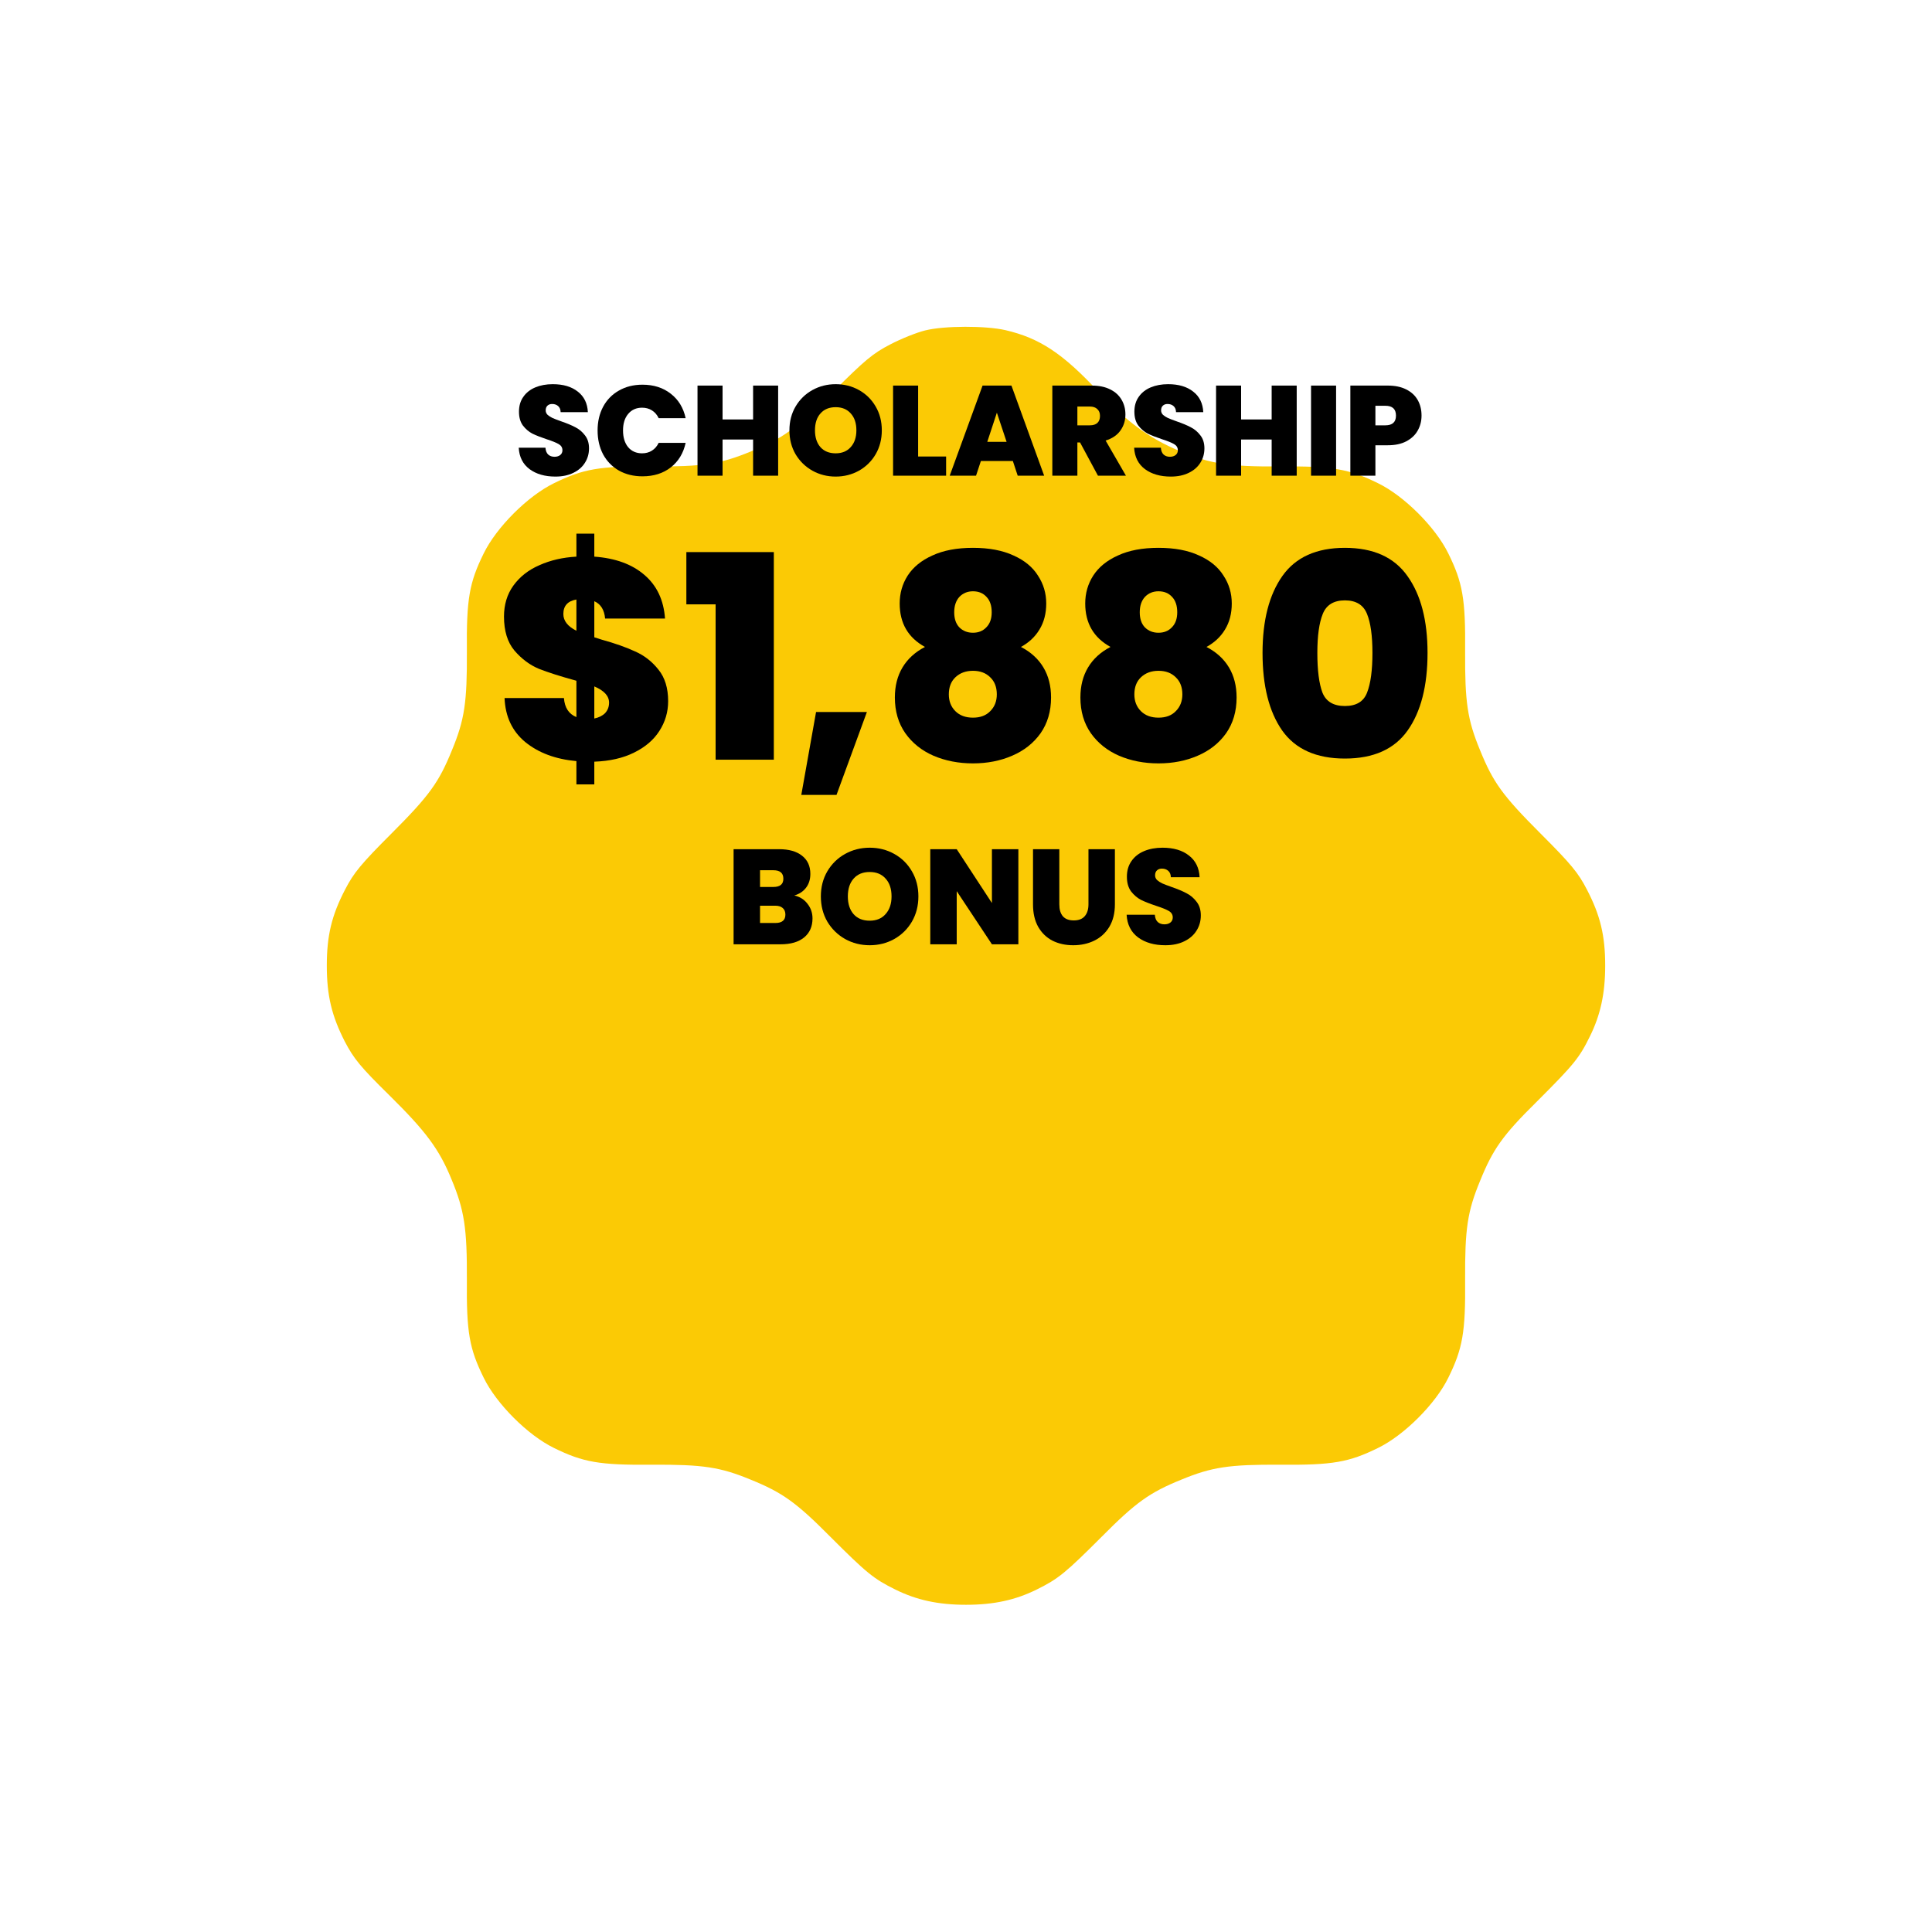 <svg width="201" height="201" viewBox="0 0 201 201" fill="none" xmlns="http://www.w3.org/2000/svg">
<g filter="url(#filter0_d_34_296)">
<path d="M96.266 0.373C95.409 0.58 93.772 1.23 92.629 1.827C90.811 2.763 89.927 3.516 86.732 6.711C82.81 10.633 81.433 11.62 78.108 12.971C74.913 14.296 73.095 14.556 67.822 14.53C62.34 14.478 60.652 14.79 57.639 16.27C54.911 17.595 51.638 20.868 50.313 23.596C48.833 26.609 48.521 28.297 48.573 33.779C48.599 39.052 48.339 40.87 47.014 44.065C45.663 47.39 44.676 48.767 40.754 52.69C37.559 55.885 36.806 56.794 35.896 58.56C34.52 61.21 34 63.314 34 66.457C34 69.6 34.52 71.704 35.87 74.354C36.806 76.146 37.507 77.004 40.52 79.965C44.287 83.68 45.69 85.55 46.962 88.667C48.313 91.888 48.599 93.81 48.573 99.135C48.521 104.617 48.833 106.305 50.313 109.318C51.638 112.046 54.911 115.319 57.639 116.644C60.652 118.124 62.34 118.436 67.822 118.384C73.095 118.358 74.913 118.618 78.108 119.943C81.381 121.268 82.836 122.307 86.343 125.839C90.161 129.658 90.889 130.255 93.149 131.372C95.357 132.463 97.591 132.957 100.5 132.957C103.409 132.957 105.643 132.463 107.851 131.372C110.111 130.255 110.839 129.658 114.657 125.839C118.164 122.307 119.619 121.268 122.892 119.943C126.087 118.618 127.905 118.358 133.179 118.384C138.66 118.436 140.348 118.124 143.361 116.644C146.089 115.319 149.362 112.046 150.687 109.318C152.167 106.305 152.479 104.617 152.427 99.135C152.401 93.862 152.661 92.044 153.986 88.849C155.311 85.576 156.324 84.121 159.882 80.614C163.701 76.796 164.298 76.094 165.415 73.808C166.506 71.6 167 69.366 167 66.457C167 63.314 166.48 61.21 165.104 58.56C164.195 56.794 163.441 55.885 160.246 52.69C156.324 48.767 155.337 47.39 153.986 44.065C152.661 40.87 152.401 39.052 152.427 33.779C152.479 28.297 152.167 26.609 150.687 23.596C149.362 20.868 146.089 17.595 143.361 16.27C140.348 14.79 138.66 14.478 133.179 14.53C127.827 14.556 125.931 14.27 122.658 12.893C119.593 11.62 117.151 9.828 114.242 6.711C110.553 2.763 108.163 1.178 104.604 0.347C102.552 -0.121 98.266 -0.121 96.266 0.373Z" fill="#FBCA05"/>
</g>
<path d="M69.512 72.95C69.512 74.073 69.207 75.107 68.596 76.052C68.005 76.978 67.129 77.727 65.966 78.298C64.824 78.869 63.445 79.184 61.83 79.243V81.607H59.968V79.184C57.802 78.987 56.029 78.327 54.65 77.204C53.291 76.082 52.572 74.555 52.493 72.625H58.669C58.747 73.629 59.181 74.289 59.968 74.604V70.823C58.314 70.37 57.014 69.956 56.068 69.582C55.123 69.188 54.276 68.557 53.528 67.691C52.799 66.824 52.434 65.642 52.434 64.145C52.434 62.904 52.759 61.831 53.409 60.925C54.079 59.999 54.985 59.29 56.127 58.797C57.27 58.285 58.55 57.99 59.968 57.911V55.518H61.83V57.911C64.016 58.068 65.75 58.699 67.03 59.802C68.33 60.905 69.049 62.422 69.187 64.352H62.953C62.874 63.446 62.5 62.845 61.83 62.55V66.302L62.569 66.538C63.987 66.932 65.159 67.346 66.085 67.779C67.03 68.193 67.838 68.823 68.507 69.67C69.177 70.498 69.512 71.591 69.512 72.95ZM58.609 63.879C58.609 64.588 59.062 65.169 59.968 65.622V62.372C59.062 62.53 58.609 63.032 58.609 63.879ZM61.83 74.752C62.303 74.654 62.677 74.466 62.953 74.191C63.228 73.895 63.366 73.531 63.366 73.098C63.366 72.408 62.854 71.847 61.83 71.413V74.752Z" fill="black"/>
<path d="M71.407 62.875V57.438H80.507V79.036H74.45V62.875H71.407Z" fill="black"/>
<path d="M90.19 74.073L87.028 82.7H83.365L84.901 74.073H90.19Z" fill="black"/>
<path d="M96.231 67.306C94.478 66.341 93.601 64.835 93.601 62.786C93.601 61.722 93.877 60.757 94.428 59.89C95 59.004 95.856 58.305 96.999 57.793C98.141 57.261 99.55 56.995 101.224 56.995C102.898 56.995 104.307 57.261 105.449 57.793C106.592 58.305 107.439 59.004 107.99 59.89C108.561 60.757 108.847 61.722 108.847 62.786C108.847 63.83 108.611 64.736 108.138 65.504C107.685 66.253 107.045 66.853 106.217 67.306C107.242 67.838 108.02 68.547 108.551 69.434C109.083 70.32 109.349 71.364 109.349 72.566C109.349 74.004 108.985 75.245 108.256 76.289C107.527 77.313 106.542 78.091 105.301 78.623C104.08 79.154 102.721 79.42 101.224 79.42C99.727 79.42 98.358 79.154 97.117 78.623C95.896 78.091 94.921 77.313 94.192 76.289C93.463 75.245 93.099 74.004 93.099 72.566C93.099 71.364 93.365 70.32 93.897 69.434C94.428 68.547 95.207 67.838 96.231 67.306ZM103.174 63.702C103.174 63.013 102.997 62.481 102.642 62.106C102.288 61.712 101.815 61.516 101.224 61.516C100.653 61.516 100.18 61.712 99.806 62.106C99.451 62.5 99.274 63.032 99.274 63.702C99.274 64.372 99.451 64.894 99.806 65.268C100.18 65.642 100.653 65.829 101.224 65.829C101.795 65.829 102.258 65.642 102.613 65.268C102.987 64.894 103.174 64.372 103.174 63.702ZM101.224 69.788C100.476 69.788 99.865 70.015 99.392 70.468C98.939 70.901 98.713 71.492 98.713 72.241C98.713 72.95 98.939 73.531 99.392 73.984C99.845 74.437 100.456 74.663 101.224 74.663C101.992 74.663 102.593 74.437 103.026 73.984C103.479 73.531 103.706 72.95 103.706 72.241C103.706 71.492 103.479 70.901 103.026 70.468C102.573 70.015 101.973 69.788 101.224 69.788Z" fill="black"/>
<path d="M115.534 67.306C113.781 66.341 112.904 64.835 112.904 62.786C112.904 61.722 113.18 60.757 113.732 59.89C114.303 59.004 115.16 58.305 116.302 57.793C117.445 57.261 118.853 56.995 120.527 56.995C122.201 56.995 123.61 57.261 124.752 57.793C125.895 58.305 126.742 59.004 127.293 59.89C127.864 60.757 128.15 61.722 128.15 62.786C128.15 63.83 127.914 64.736 127.441 65.504C126.988 66.253 126.348 66.853 125.52 67.306C126.545 67.838 127.323 68.547 127.855 69.434C128.386 70.32 128.652 71.364 128.652 72.566C128.652 74.004 128.288 75.245 127.559 76.289C126.83 77.313 125.845 78.091 124.605 78.623C123.383 79.154 122.024 79.42 120.527 79.42C119.03 79.42 117.661 79.154 116.42 78.623C115.199 78.091 114.224 77.313 113.495 76.289C112.766 75.245 112.402 74.004 112.402 72.566C112.402 71.364 112.668 70.32 113.2 69.434C113.732 68.547 114.51 67.838 115.534 67.306ZM122.477 63.702C122.477 63.013 122.3 62.481 121.945 62.106C121.591 61.712 121.118 61.516 120.527 61.516C119.956 61.516 119.483 61.712 119.109 62.106C118.754 62.5 118.577 63.032 118.577 63.702C118.577 64.372 118.754 64.894 119.109 65.268C119.483 65.642 119.956 65.829 120.527 65.829C121.098 65.829 121.561 65.642 121.916 65.268C122.29 64.894 122.477 64.372 122.477 63.702ZM120.527 69.788C119.779 69.788 119.168 70.015 118.695 70.468C118.242 70.901 118.016 71.492 118.016 72.241C118.016 72.95 118.242 73.531 118.695 73.984C119.148 74.437 119.759 74.663 120.527 74.663C121.295 74.663 121.896 74.437 122.329 73.984C122.783 73.531 123.009 72.95 123.009 72.241C123.009 71.492 122.783 70.901 122.329 70.468C121.876 70.015 121.276 69.788 120.527 69.788Z" fill="black"/>
<path d="M131.351 67.927C131.351 64.539 132.04 61.87 133.419 59.92C134.798 57.97 136.964 56.995 139.919 56.995C142.874 56.995 145.04 57.97 146.419 59.92C147.818 61.87 148.517 64.539 148.517 67.927C148.517 71.354 147.827 74.043 146.449 75.993C145.07 77.943 142.893 78.918 139.919 78.918C136.945 78.918 134.768 77.943 133.389 75.993C132.03 74.043 131.351 71.354 131.351 67.927ZM142.785 67.927C142.785 66.154 142.598 64.805 142.224 63.879C141.849 62.934 141.081 62.461 139.919 62.461C138.757 62.461 137.989 62.934 137.614 63.879C137.24 64.805 137.053 66.154 137.053 67.927C137.053 69.739 137.23 71.118 137.585 72.063C137.959 72.989 138.737 73.452 139.919 73.452C141.101 73.452 141.869 72.989 142.224 72.063C142.598 71.118 142.785 69.739 142.785 67.927Z" fill="black"/>
<path d="M57.783 49.582C56.693 49.582 55.797 49.325 55.097 48.81C54.397 48.288 54.02 47.543 53.967 46.577H56.746C56.772 46.905 56.87 47.144 57.038 47.295C57.207 47.445 57.424 47.521 57.69 47.521C57.929 47.521 58.124 47.463 58.275 47.348C58.434 47.224 58.514 47.055 58.514 46.843C58.514 46.568 58.386 46.355 58.128 46.205C57.871 46.054 57.455 45.885 56.879 45.699C56.267 45.495 55.771 45.3 55.389 45.114C55.017 44.919 54.689 44.64 54.406 44.277C54.131 43.904 53.993 43.421 53.993 42.827C53.993 42.225 54.144 41.711 54.446 41.285C54.747 40.851 55.163 40.523 55.695 40.301C56.227 40.08 56.83 39.969 57.504 39.969C58.594 39.969 59.462 40.226 60.109 40.74C60.765 41.245 61.116 41.959 61.16 42.88H58.328C58.319 42.597 58.23 42.384 58.062 42.242C57.902 42.1 57.694 42.03 57.437 42.03C57.242 42.03 57.083 42.087 56.958 42.202C56.834 42.318 56.772 42.482 56.772 42.694C56.772 42.872 56.839 43.027 56.972 43.16C57.114 43.284 57.286 43.395 57.49 43.492C57.694 43.581 57.995 43.696 58.394 43.838C58.988 44.042 59.476 44.246 59.857 44.449C60.247 44.644 60.579 44.924 60.854 45.287C61.138 45.642 61.279 46.094 61.279 46.643C61.279 47.202 61.138 47.703 60.854 48.146C60.579 48.589 60.176 48.939 59.644 49.196C59.121 49.453 58.501 49.582 57.783 49.582Z" fill="black"/>
<path d="M62.172 44.782C62.172 43.86 62.362 43.04 62.744 42.322C63.134 41.595 63.683 41.032 64.392 40.633C65.101 40.226 65.917 40.022 66.839 40.022C68.009 40.022 68.993 40.337 69.79 40.966C70.588 41.586 71.102 42.433 71.333 43.505H68.527C68.359 43.151 68.124 42.88 67.823 42.694C67.53 42.508 67.189 42.415 66.799 42.415C66.196 42.415 65.713 42.632 65.35 43.067C64.995 43.492 64.818 44.064 64.818 44.782C64.818 45.509 64.995 46.089 65.35 46.524C65.713 46.949 66.196 47.162 66.799 47.162C67.189 47.162 67.53 47.069 67.823 46.883C68.124 46.696 68.359 46.426 68.527 46.072H71.333C71.102 47.144 70.588 47.995 69.79 48.624C68.993 49.245 68.009 49.555 66.839 49.555C65.917 49.555 65.101 49.356 64.392 48.957C63.683 48.549 63.134 47.986 62.744 47.268C62.362 46.541 62.172 45.712 62.172 44.782Z" fill="black"/>
<path d="M80.956 40.115V49.489H78.35V45.726H75.173V49.489H72.567V40.115H75.173V43.638H78.35V40.115H80.956Z" fill="black"/>
<path d="M86.942 49.582C86.064 49.582 85.257 49.378 84.522 48.97C83.786 48.553 83.201 47.982 82.767 47.255C82.341 46.519 82.129 45.69 82.129 44.769C82.129 43.847 82.341 43.022 82.767 42.295C83.201 41.56 83.786 40.988 84.522 40.58C85.257 40.173 86.064 39.969 86.942 39.969C87.828 39.969 88.635 40.173 89.362 40.58C90.097 40.988 90.678 41.56 91.103 42.295C91.529 43.022 91.741 43.847 91.741 44.769C91.741 45.69 91.529 46.519 91.103 47.255C90.678 47.982 90.097 48.553 89.362 48.97C88.626 49.378 87.819 49.582 86.942 49.582ZM86.942 47.162C87.606 47.162 88.129 46.945 88.511 46.51C88.901 46.076 89.096 45.495 89.096 44.769C89.096 44.024 88.901 43.439 88.511 43.014C88.129 42.579 87.606 42.362 86.942 42.362C86.268 42.362 85.741 42.579 85.359 43.014C84.978 43.439 84.788 44.024 84.788 44.769C84.788 45.504 84.978 46.089 85.359 46.524C85.741 46.949 86.268 47.162 86.942 47.162Z" fill="black"/>
<path d="M95.519 47.494H98.431V49.489H92.913V40.115H95.519V47.494Z" fill="black"/>
<path d="M105.374 47.959H102.05L101.545 49.489H98.806L102.223 40.115H105.228L108.631 49.489H105.879L105.374 47.959ZM104.722 45.965L103.712 42.934L102.715 45.965H104.722Z" fill="black"/>
<path d="M114.227 49.489L112.366 46.032H112.087V49.489H109.481V40.115H113.589C114.343 40.115 114.981 40.248 115.504 40.514C116.027 40.771 116.421 41.13 116.687 41.591C116.953 42.043 117.086 42.553 117.086 43.12C117.086 43.758 116.909 44.321 116.554 44.808C116.208 45.287 115.699 45.628 115.025 45.832L117.139 49.489H114.227ZM112.087 44.25H113.376C113.731 44.25 113.997 44.166 114.174 43.997C114.351 43.829 114.44 43.585 114.44 43.266C114.44 42.965 114.347 42.73 114.161 42.561C113.984 42.384 113.722 42.295 113.376 42.295H112.087V44.25Z" fill="black"/>
<path d="M121.808 49.582C120.717 49.582 119.822 49.325 119.122 48.81C118.422 48.288 118.045 47.543 117.992 46.577H120.771C120.797 46.905 120.895 47.144 121.063 47.295C121.232 47.445 121.449 47.521 121.715 47.521C121.954 47.521 122.149 47.463 122.3 47.348C122.459 47.224 122.539 47.055 122.539 46.843C122.539 46.568 122.41 46.355 122.153 46.205C121.896 46.054 121.48 45.885 120.904 45.699C120.292 45.495 119.796 45.3 119.414 45.114C119.042 44.919 118.714 44.64 118.431 44.277C118.156 43.904 118.018 43.421 118.018 42.827C118.018 42.225 118.169 41.711 118.47 41.285C118.772 40.851 119.188 40.523 119.72 40.301C120.252 40.08 120.855 39.969 121.528 39.969C122.619 39.969 123.487 40.226 124.134 40.74C124.79 41.245 125.14 41.959 125.185 42.88H122.353C122.344 42.597 122.255 42.384 122.087 42.242C121.927 42.1 121.719 42.03 121.462 42.03C121.267 42.03 121.107 42.087 120.983 42.202C120.859 42.318 120.797 42.482 120.797 42.694C120.797 42.872 120.864 43.027 120.997 43.16C121.138 43.284 121.311 43.395 121.515 43.492C121.719 43.581 122.02 43.696 122.419 43.838C123.013 44.042 123.501 44.246 123.882 44.449C124.272 44.644 124.604 44.924 124.879 45.287C125.163 45.642 125.304 46.094 125.304 46.643C125.304 47.202 125.163 47.703 124.879 48.146C124.604 48.589 124.201 48.939 123.669 49.196C123.146 49.453 122.526 49.582 121.808 49.582Z" fill="black"/>
<path d="M134.906 40.115V49.489H132.3V45.726H129.122V49.489H126.516V40.115H129.122V43.638H132.3V40.115H134.906Z" fill="black"/>
<path d="M139.003 40.115V49.489H136.397V40.115H139.003Z" fill="black"/>
<path d="M147.893 43.239C147.893 43.807 147.76 44.325 147.494 44.795C147.237 45.256 146.842 45.628 146.31 45.912C145.787 46.187 145.145 46.324 144.383 46.324H143.093V49.489H140.487V40.115H144.383C145.136 40.115 145.774 40.248 146.297 40.514C146.829 40.78 147.228 41.148 147.494 41.617C147.76 42.087 147.893 42.628 147.893 43.239ZM144.13 44.25C144.866 44.25 145.233 43.913 145.233 43.239C145.233 42.557 144.866 42.216 144.13 42.216H143.093V44.25H144.13Z" fill="black"/>
<path d="M82.636 93.162C83.216 93.293 83.675 93.583 84.012 94.032C84.358 94.471 84.531 94.977 84.531 95.547C84.531 96.389 84.241 97.049 83.661 97.526C83.081 98.003 82.267 98.242 81.219 98.242H76.321V88.348H81.064C82.075 88.348 82.865 88.572 83.436 89.021C84.016 89.471 84.306 90.102 84.306 90.916C84.306 91.496 84.152 91.983 83.843 92.376C83.544 92.759 83.141 93.021 82.636 93.162ZM79.072 92.277H80.461C81.153 92.277 81.499 91.992 81.499 91.421C81.499 90.832 81.153 90.537 80.461 90.537H79.072V92.277ZM80.671 96.025C81.364 96.025 81.71 95.734 81.71 95.154C81.71 94.855 81.617 94.626 81.429 94.467C81.252 94.308 80.994 94.228 80.657 94.228H79.072V96.025H80.671Z" fill="black"/>
<path d="M90.48 98.34C89.554 98.34 88.702 98.125 87.926 97.695C87.149 97.255 86.532 96.651 86.073 95.884C85.624 95.108 85.4 94.233 85.4 93.26C85.4 92.287 85.624 91.417 86.073 90.649C86.532 89.873 87.149 89.269 87.926 88.839C88.702 88.409 89.554 88.193 90.48 88.193C91.416 88.193 92.267 88.409 93.034 88.839C93.811 89.269 94.424 89.873 94.873 90.649C95.322 91.417 95.547 92.287 95.547 93.26C95.547 94.233 95.322 95.108 94.873 95.884C94.424 96.651 93.811 97.255 93.034 97.695C92.258 98.125 91.406 98.34 90.48 98.34ZM90.48 95.786C91.182 95.786 91.734 95.557 92.136 95.098C92.548 94.64 92.754 94.027 92.754 93.26C92.754 92.474 92.548 91.856 92.136 91.407C91.734 90.949 91.182 90.72 90.48 90.72C89.769 90.72 89.212 90.949 88.81 91.407C88.408 91.856 88.207 92.474 88.207 93.26C88.207 94.036 88.408 94.654 88.81 95.112C89.212 95.561 89.769 95.786 90.48 95.786Z" fill="black"/>
<path d="M105.948 98.242H103.197L99.534 92.712V98.242H96.783V88.348H99.534L103.197 93.948V88.348H105.948V98.242Z" fill="black"/>
<path d="M110.209 88.348V94.088C110.209 94.621 110.331 95.033 110.574 95.323C110.827 95.613 111.206 95.758 111.711 95.758C112.216 95.758 112.595 95.613 112.848 95.323C113.11 95.023 113.241 94.612 113.241 94.088V88.348H115.991V94.088C115.991 94.995 115.8 95.772 115.416 96.418C115.032 97.054 114.508 97.536 113.844 97.863C113.189 98.181 112.459 98.34 111.655 98.34C110.85 98.34 110.13 98.181 109.493 97.863C108.867 97.536 108.371 97.054 108.006 96.418C107.65 95.781 107.472 95.005 107.472 94.088V88.348H110.209Z" fill="black"/>
<path d="M121.239 98.34C120.088 98.34 119.143 98.069 118.404 97.526C117.665 96.974 117.267 96.188 117.211 95.168H120.144C120.172 95.515 120.275 95.767 120.453 95.926C120.631 96.085 120.86 96.165 121.141 96.165C121.393 96.165 121.599 96.104 121.758 95.983C121.927 95.852 122.011 95.674 122.011 95.449C122.011 95.159 121.875 94.935 121.604 94.775C121.333 94.617 120.893 94.439 120.285 94.242C119.639 94.027 119.115 93.821 118.713 93.625C118.32 93.419 117.974 93.124 117.674 92.74C117.384 92.348 117.239 91.838 117.239 91.211C117.239 90.575 117.398 90.032 117.716 89.583C118.034 89.124 118.474 88.778 119.036 88.544C119.597 88.31 120.233 88.193 120.944 88.193C122.095 88.193 123.012 88.465 123.695 89.007C124.387 89.541 124.757 90.294 124.804 91.267H121.814C121.805 90.968 121.712 90.743 121.534 90.593C121.365 90.444 121.145 90.369 120.874 90.369C120.668 90.369 120.5 90.43 120.369 90.551C120.238 90.673 120.172 90.846 120.172 91.07C120.172 91.257 120.243 91.421 120.383 91.562C120.533 91.693 120.715 91.81 120.93 91.912C121.145 92.006 121.464 92.128 121.885 92.277C122.511 92.493 123.026 92.708 123.428 92.923C123.84 93.129 124.191 93.424 124.481 93.807C124.78 94.181 124.93 94.659 124.93 95.239C124.93 95.828 124.78 96.357 124.481 96.825C124.191 97.292 123.765 97.662 123.204 97.933C122.652 98.205 121.997 98.34 121.239 98.34Z" fill="black"/>
<defs>
<filter id="filter0_d_34_296" x="0" y="0" width="201" height="200.957" filterUnits="userSpaceOnUse" color-interpolation-filters="sRGB">
<feFlood flood-opacity="0" result="BackgroundImageFix"/>
<feColorMatrix in="SourceAlpha" type="matrix" values="0 0 0 0 0 0 0 0 0 0 0 0 0 0 0 0 0 0 127 0" result="hardAlpha"/>
<feOffset dy="34"/>
<feGaussianBlur stdDeviation="17"/>
<feComposite in2="hardAlpha" operator="out"/>
<feColorMatrix type="matrix" values="0 0 0 0 0 0 0 0 0 0 0 0 0 0 0 0 0 0 0.25 0"/>
<feBlend mode="normal" in2="BackgroundImageFix" result="effect1_dropShadow_34_296"/>
<feBlend mode="normal" in="SourceGraphic" in2="effect1_dropShadow_34_296" result="shape"/>
</filter>
</defs>
</svg>
